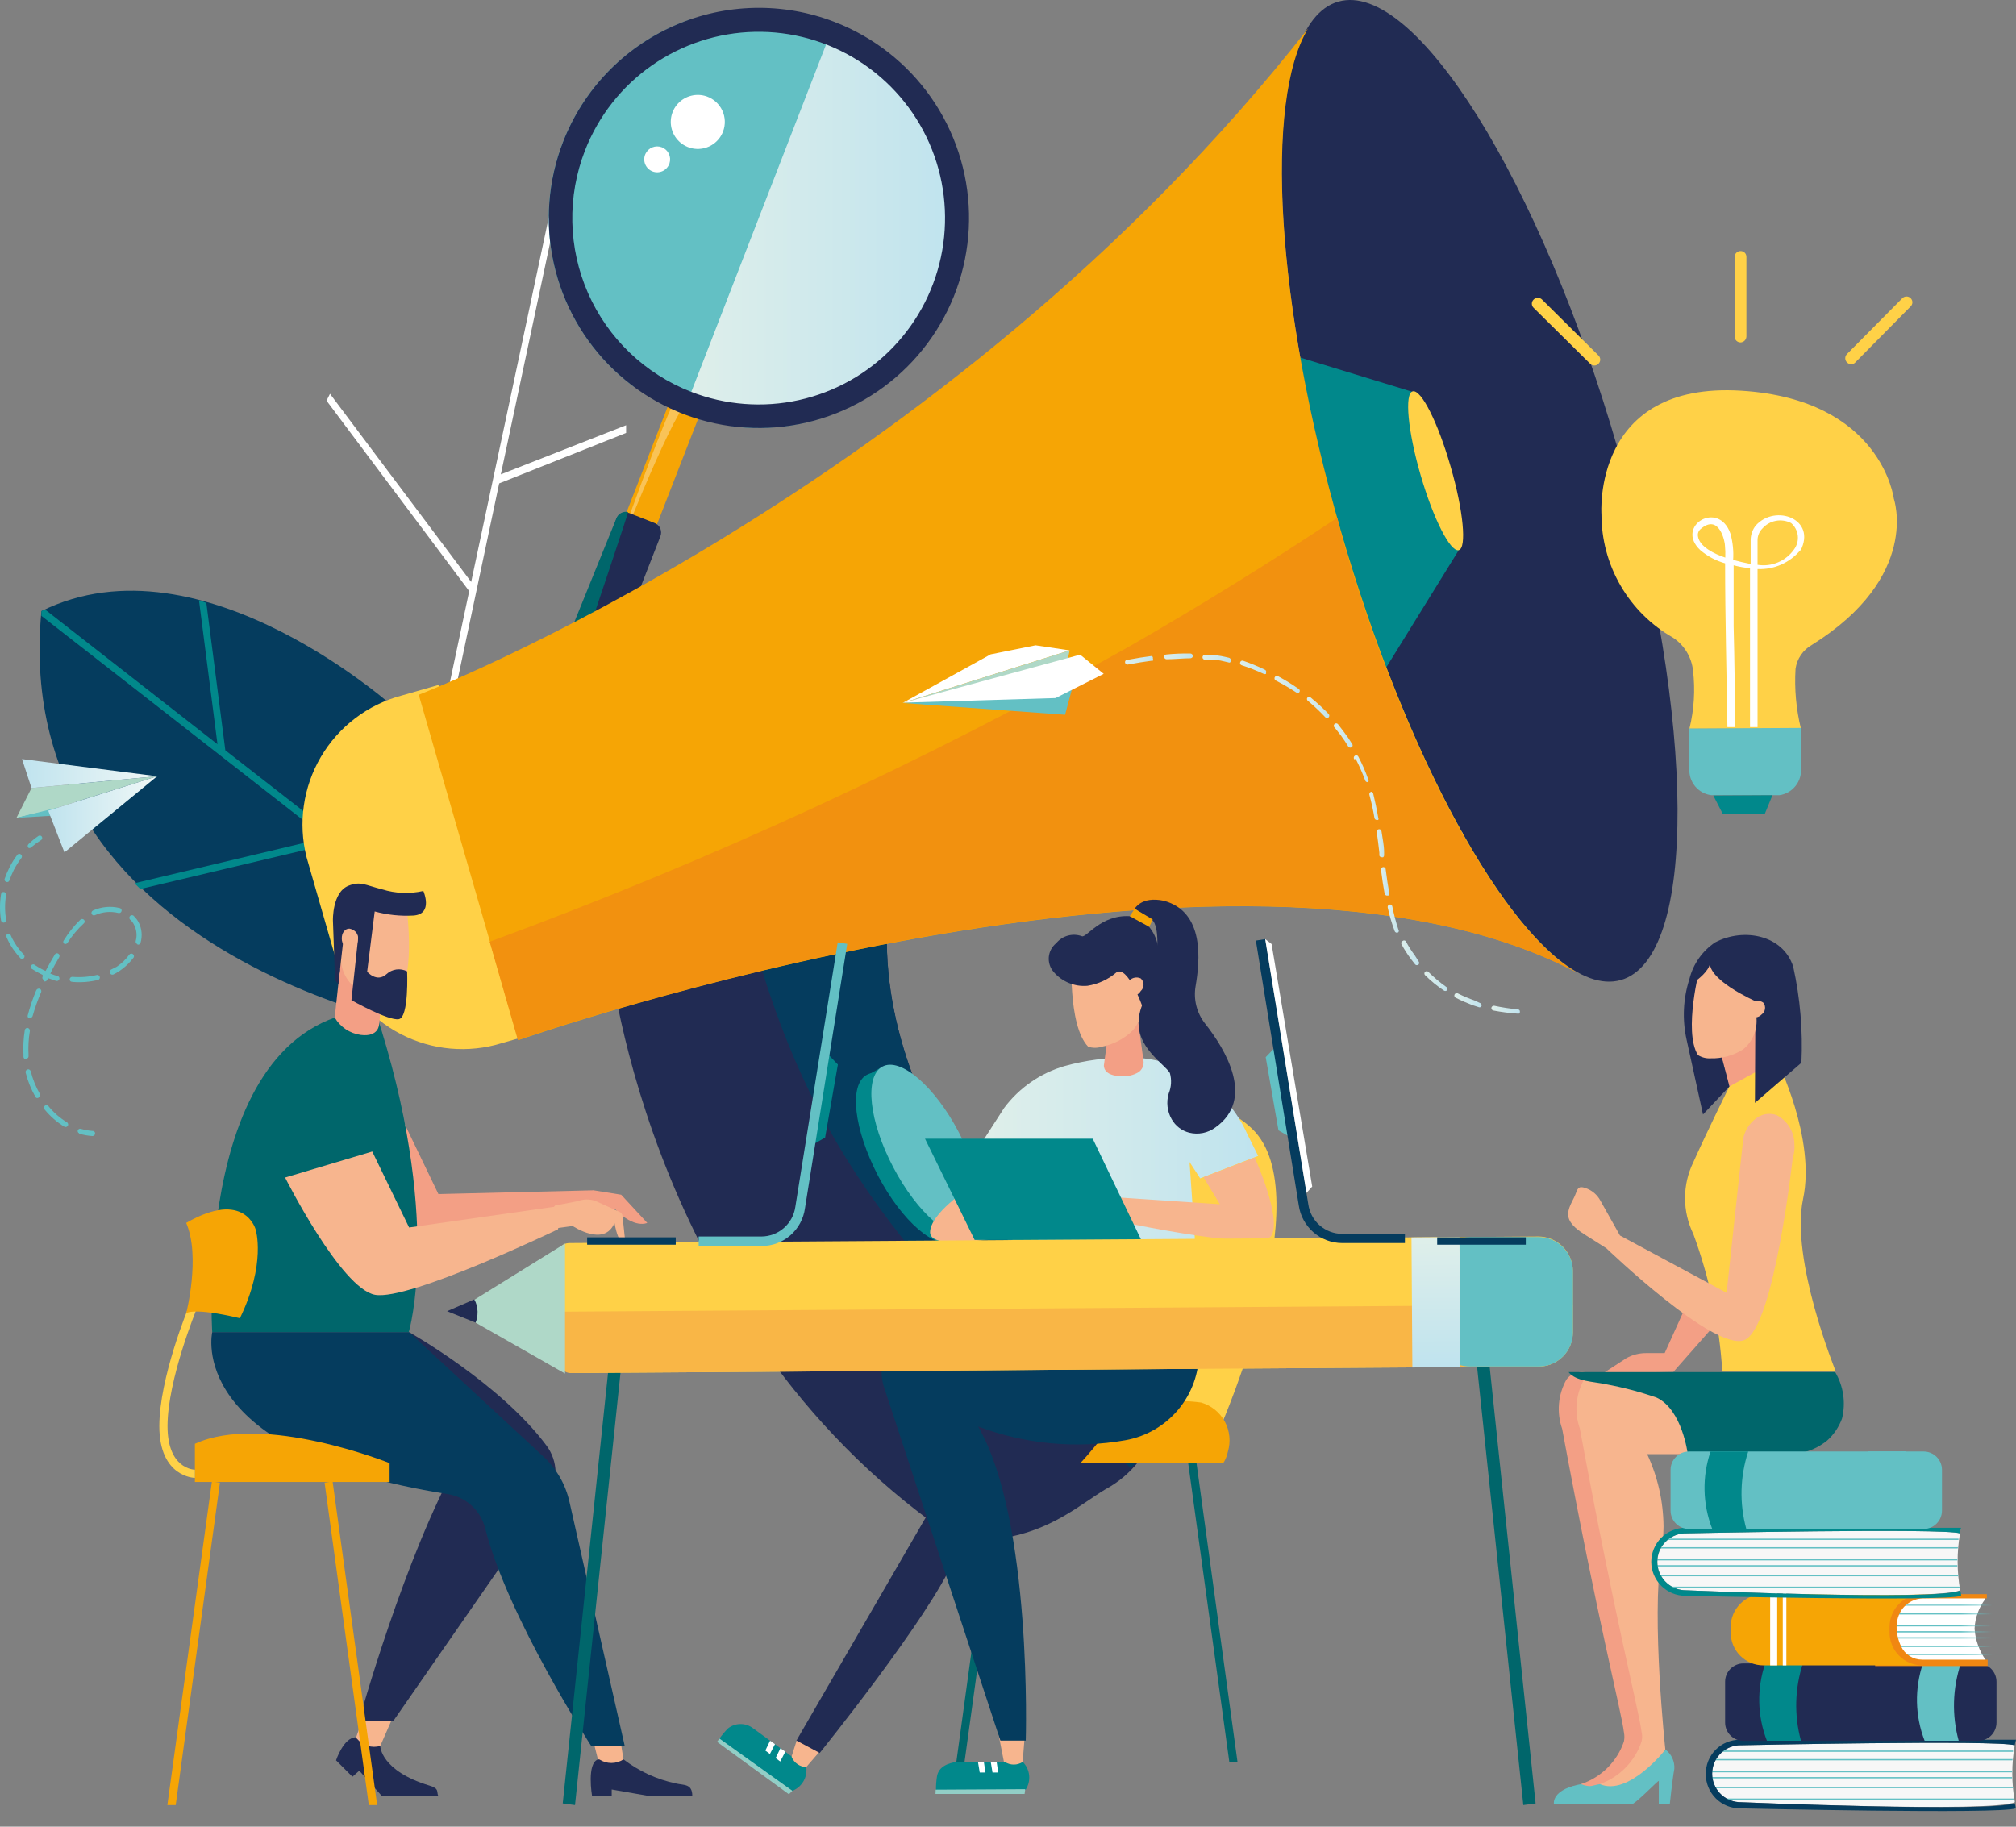 <svg width="128" height="116" viewBox="0 0 128 116" fill="none" xmlns="http://www.w3.org/2000/svg">
<rect x="0" y="0" width="128" height="116" fill="#808080" stroke="none"/>
<path d="M90.782 53.334C92.251 52.808 93.853 52.786 95.337 53.272H95.43V53.178H95.368C93.872 52.685 92.255 52.703 90.771 53.23C90.768 53.265 90.772 53.3 90.782 53.334Z" fill="white"/>
<path d="M35.157 13.412L34.907 13.506L29.916 36.956L20.952 25.007L20.733 25.444L29.791 37.538L28.356 44.308L28.834 44.214L31.694 30.695L39.753 27.492C39.753 27.326 39.753 27.17 39.753 27.004L31.798 30.123L35.323 13.547C35.261 13.485 35.209 13.412 35.147 13.339L35.157 13.412Z" fill="white"/>
<path d="M25.33 45.181C25.33 45.181 12.851 33.742 2.629 38.807C0.445 61.934 29.666 65.844 29.666 65.844L25.33 45.181Z" fill="#053C5E"/>
<path d="M2.629 38.838C2.629 38.931 2.629 39.015 2.629 39.108L20.681 53.199L8.535 56.09L8.91 56.454L21.139 53.553L28.231 59.064L28.086 58.388L14.307 47.646L13.101 38.287L12.633 38.11L13.808 47.261L2.857 38.703L2.629 38.807V38.838Z" fill="#01888B"/>
<path d="M42.69 25.061L38.527 35.749L40.465 36.504L44.628 25.816L42.69 25.061Z" fill="#F6A505"/>
<path opacity="0.33" d="M38.901 35.895H38.838C38.838 35.895 42.384 25.818 42.998 25.205C43.611 24.591 44.87 24.227 43.663 25.465C42.457 26.702 38.901 35.895 38.901 35.895Z" fill="white"/>
<path d="M43.736 1.266C46.189 1.196 48.644 1.273 51.088 1.495C51.473 1.547 53.168 1.599 52.035 1.588L52.867 1.869C53.761 2.535 54.52 3.315 55.477 3.949C56.342 4.477 57.277 4.883 58.253 5.155C60 7.194 61.091 9.711 61.384 12.38C61.677 15.048 61.158 17.742 59.896 20.111C58.633 22.48 56.686 24.413 54.307 25.657C51.929 26.902 49.231 27.4 46.565 27.087C46.124 26.788 45.649 26.544 45.151 26.359C44.982 26.272 44.809 26.195 44.63 26.13C43.959 25.741 43.265 25.394 42.551 25.09C41.811 24.791 41.028 24.608 40.232 24.549C38.288 23.109 36.772 21.166 35.848 18.93C34.924 16.693 34.627 14.247 34.987 11.855C35.347 9.462 36.351 7.212 37.893 5.347C39.434 3.481 41.454 2.071 43.736 1.266Z" fill="#63C0C4"/>
<path d="M48.385 26.806C47.53 26.312 46.572 26.024 45.587 25.964C44.937 25.945 44.287 25.89 43.643 25.797H43.539L53.002 1.401C55.667 2.65 57.844 4.745 59.194 7.361C60.543 9.977 60.989 12.966 60.462 15.861C59.935 18.757 58.464 21.397 56.279 23.369C54.095 25.341 51.319 26.535 48.385 26.765V26.806Z" fill="url(#paint0_linear_4_22613)"/>
<path d="M35.75 9.003C34.793 11.463 34.587 14.151 35.159 16.727C35.73 19.304 37.053 21.653 38.959 23.478C40.866 25.303 43.271 26.521 45.87 26.979C48.47 27.437 51.146 27.113 53.562 26.05C55.977 24.986 58.023 23.23 59.44 21.003C60.857 18.777 61.582 16.18 61.523 13.542C61.464 10.903 60.624 8.341 59.109 6.18C57.594 4.019 55.473 2.356 53.012 1.401C49.715 0.121 46.044 0.203 42.807 1.629C39.57 3.054 37.032 5.706 35.75 9.003ZM37.143 9.554C37.993 7.374 39.47 5.494 41.388 4.153C43.306 2.813 45.578 2.07 47.918 2.021C50.257 1.971 52.559 2.616 54.532 3.874C56.505 5.132 58.061 6.947 59.003 9.089C59.945 11.232 60.23 13.605 59.823 15.909C59.416 18.214 58.336 20.346 56.717 22.036C55.099 23.727 53.016 24.899 50.731 25.406C48.447 25.912 46.063 25.73 43.882 24.882C42.432 24.319 41.108 23.475 39.985 22.4C38.862 21.325 37.962 20.038 37.336 18.615C36.71 17.191 36.371 15.658 36.338 14.104C36.305 12.549 36.578 11.003 37.143 9.554Z" fill="#212B53"/>
<path d="M38.443 42.998L41.927 34.065C41.992 33.907 41.993 33.73 41.929 33.573C41.865 33.415 41.74 33.289 41.584 33.222L39.951 32.578C39.79 32.521 39.612 32.531 39.458 32.605C39.304 32.679 39.186 32.812 39.129 32.973L36.01 42.425C36.79 42.592 37.59 42.779 38.443 42.998Z" fill="#212B53"/>
<path d="M36.55 42.53C38.162 37.725 39.847 32.713 39.878 32.515C39.724 32.481 39.563 32.504 39.425 32.581C39.287 32.658 39.182 32.782 39.13 32.931L35.334 42.29L36.55 42.53Z" fill="#00666B"/>
<path d="M45.91 8.348C45.791 8.664 45.581 8.937 45.307 9.135C45.033 9.332 44.707 9.444 44.37 9.457C44.032 9.47 43.699 9.383 43.411 9.207C43.123 9.031 42.893 8.775 42.75 8.469C42.607 8.163 42.557 7.822 42.607 7.488C42.657 7.154 42.805 6.842 43.031 6.592C43.257 6.341 43.553 6.163 43.88 6.08C44.207 5.996 44.551 6.011 44.87 6.122C45.086 6.198 45.285 6.316 45.455 6.469C45.624 6.623 45.762 6.809 45.859 7.016C45.956 7.223 46.01 7.448 46.019 7.677C46.028 7.905 45.99 8.134 45.91 8.348Z" fill="white"/>
<path d="M42.509 10.365C42.475 10.472 42.42 10.572 42.346 10.656C42.273 10.742 42.183 10.81 42.081 10.859C41.98 10.908 41.87 10.935 41.758 10.94C41.645 10.944 41.533 10.925 41.428 10.885C41.324 10.844 41.228 10.782 41.148 10.703C41.068 10.624 41.005 10.53 40.963 10.426C40.921 10.321 40.901 10.21 40.904 10.097C40.907 9.985 40.933 9.874 40.98 9.772C41.068 9.583 41.225 9.435 41.419 9.357C41.612 9.279 41.828 9.277 42.023 9.353C42.217 9.428 42.376 9.575 42.466 9.763C42.556 9.951 42.572 10.166 42.509 10.365Z" fill="white"/>
<path d="M38.63 60.198C38.63 60.198 40.71 83.076 59.158 96.657C60.429 97.554 61.997 97.927 63.536 97.697C66.76 97.218 68.632 95.502 70.181 94.577C71 94.136 71.719 93.532 72.295 92.802C72.871 92.073 73.291 91.233 73.53 90.334C73.621 89.801 73.563 89.254 73.361 88.752C73.159 88.251 72.821 87.816 72.386 87.495C68.465 84.157 56.059 72.656 56.309 59.241C47.511 55.528 38.63 60.198 38.63 60.198Z" fill="#212B53"/>
<path d="M71.782 93.204C72.72 92.488 73.337 91.43 73.498 90.261C73.59 89.729 73.532 89.181 73.329 88.679C73.127 88.178 72.79 87.743 72.355 87.422C68.465 84.157 56.059 72.656 56.309 59.241C53.469 58.078 50.392 57.611 47.334 57.879C50.828 71.533 56.309 79.737 71.782 93.204Z" fill="#053C5E"/>
<path d="M55.737 74.642C57.266 77.564 59.439 79.446 60.593 78.802C61.748 78.157 61.425 75.339 59.896 72.416C58.368 69.494 56.184 67.612 55.03 68.257C53.875 68.902 54.229 71.72 55.737 74.642Z" fill="#01888B"/>
<path d="M54.822 68.424L56.018 67.747L56.102 68.413L55.352 68.996L54.822 68.424Z" fill="#01888B"/>
<path d="M60.302 78.937L61.768 78.178L59.928 78.438L60.302 78.937Z" fill="#F49B42"/>
<path d="M56.714 74.122C58.243 77.044 60.416 78.926 61.571 78.282C62.725 77.637 62.403 74.819 60.874 71.897C59.345 68.974 57.161 67.103 56.018 67.737C54.874 68.371 55.175 71.2 56.714 74.122Z" fill="#63C0C4"/>
<path d="M27.878 43.486L25.486 44.173C23.335 44.749 21.498 46.15 20.371 48.07C19.244 49.991 18.919 52.278 19.465 54.437L21.274 60.728C21.957 62.858 23.454 64.632 25.439 65.664C27.423 66.696 29.735 66.903 31.871 66.239L34.263 65.553L27.878 43.486Z" fill="#FFD147"/>
<path d="M102.751 28.626C107.701 45.784 107.774 60.863 102.907 62.236C98.04 63.608 90.085 50.859 85.135 33.711C80.185 16.563 80.112 1.474 84.979 0.101C89.846 -1.271 97.801 11.467 102.751 28.626Z" fill="#212B53"/>
<path d="M81.443 22.366L89.711 24.893L92.612 34.949L87.308 43.528L81.059 31.174L81.443 22.366Z" fill="#01888B"/>
<path d="M85.135 33.711C80.975 19.288 80.279 6.393 83.055 1.807C59.948 31.288 26.588 44.121 26.588 44.121L32.911 66.052C32.911 66.052 78.427 50.1 100.38 61.893C95.576 59.428 89.295 48.135 85.135 33.711Z" fill="#F6A505"/>
<path d="M84.906 32.879C80.58 35.756 76.161 38.491 71.647 41.084C58.65 48.396 45.088 54.656 31.091 59.802L32.88 66.042C32.88 66.042 78.396 50.09 100.349 61.882C95.555 59.48 89.274 48.187 85.114 33.805C85.052 33.43 84.979 33.16 84.906 32.879Z" fill="#F2910F"/>
<path d="M92.102 29.624C92.913 32.411 93.142 34.824 92.612 34.938C92.082 35.053 91.01 32.962 90.199 30.175C89.388 27.389 89.159 24.976 89.7 24.851C90.241 24.726 91.302 26.837 92.102 29.624Z" fill="#FFD147"/>
<path d="M2.001 50.043L1.044 51.935L3.061 51.478L9.977 49.294L2.001 50.043Z" fill="#AFD8C7"/>
<path d="M1.044 51.935L4.476 51.727L3.633 51.291L1.044 51.935Z" fill="#63C0C4"/>
<path d="M2.001 50.043L1.397 48.202L9.977 49.294L2.001 50.043Z" fill="url(#paint1_linear_4_22613)"/>
<path d="M9.977 49.294L3.061 51.478L4.091 54.13L9.977 49.294Z" fill="url(#paint2_linear_4_22613)"/>
<path d="M1.803 53.839C1.774 53.808 1.757 53.767 1.757 53.724C1.757 53.682 1.774 53.641 1.803 53.61C2.001 53.413 2.217 53.235 2.448 53.079C2.466 53.069 2.486 53.062 2.506 53.06C2.526 53.057 2.547 53.058 2.567 53.064C2.587 53.069 2.605 53.078 2.621 53.091C2.638 53.103 2.651 53.119 2.662 53.136C2.672 53.154 2.678 53.174 2.681 53.194C2.684 53.215 2.682 53.235 2.677 53.255C2.672 53.275 2.663 53.293 2.65 53.31C2.638 53.326 2.622 53.34 2.604 53.35C2.385 53.487 2.177 53.64 1.98 53.808C1.957 53.831 1.928 53.846 1.896 53.851C1.865 53.857 1.832 53.853 1.803 53.839Z" fill="#63C0C4"/>
<path d="M4.101 71.558C3.618 71.267 3.188 70.894 2.833 70.456C2.817 70.442 2.804 70.424 2.796 70.404C2.787 70.384 2.783 70.363 2.783 70.342C2.783 70.32 2.787 70.299 2.796 70.279C2.804 70.26 2.817 70.242 2.833 70.227C2.864 70.2 2.905 70.185 2.947 70.185C2.989 70.185 3.029 70.2 3.061 70.227C3.394 70.64 3.795 70.992 4.247 71.267C4.284 71.288 4.312 71.323 4.323 71.364C4.335 71.404 4.33 71.448 4.309 71.486C4.288 71.523 4.254 71.55 4.213 71.562C4.172 71.574 4.128 71.569 4.091 71.548L4.101 71.558ZM2.313 69.718C2.287 69.703 2.265 69.681 2.25 69.655C1.972 69.17 1.762 68.649 1.626 68.106C1.619 68.063 1.628 68.02 1.651 67.984C1.674 67.947 1.71 67.92 1.751 67.908C1.792 67.899 1.836 67.905 1.873 67.926C1.909 67.948 1.936 67.982 1.949 68.023C2.077 68.528 2.273 69.015 2.531 69.468C2.542 69.487 2.549 69.507 2.552 69.528C2.554 69.549 2.553 69.57 2.547 69.591C2.541 69.611 2.531 69.63 2.518 69.647C2.504 69.663 2.487 69.677 2.469 69.687C2.448 69.706 2.423 69.72 2.395 69.725C2.367 69.731 2.339 69.728 2.313 69.718ZM1.564 67.243C1.537 67.225 1.516 67.2 1.503 67.17C1.49 67.141 1.486 67.108 1.491 67.076V67.004C1.462 66.472 1.49 65.938 1.574 65.412C1.582 65.37 1.606 65.332 1.641 65.307C1.675 65.282 1.719 65.271 1.761 65.277C1.803 65.287 1.839 65.311 1.864 65.346C1.889 65.38 1.9 65.422 1.897 65.465C1.813 65.966 1.785 66.475 1.813 66.983V67.056C1.816 67.077 1.815 67.099 1.809 67.119C1.803 67.14 1.793 67.159 1.779 67.176C1.766 67.192 1.749 67.206 1.729 67.216C1.71 67.225 1.689 67.231 1.668 67.232L1.564 67.243ZM1.845 64.664C1.81 64.648 1.783 64.62 1.768 64.586C1.753 64.551 1.75 64.513 1.761 64.477C1.902 63.942 2.079 63.417 2.292 62.906C2.3 62.883 2.313 62.862 2.329 62.843C2.345 62.825 2.365 62.81 2.388 62.8C2.41 62.789 2.434 62.783 2.459 62.782C2.483 62.78 2.508 62.784 2.531 62.792C2.568 62.81 2.597 62.841 2.613 62.88C2.628 62.918 2.629 62.961 2.614 63C2.399 63.493 2.218 64 2.073 64.518C2.061 64.559 2.034 64.593 1.997 64.615C1.961 64.636 1.917 64.642 1.876 64.633L1.845 64.664ZM2.781 62.23C2.761 62.222 2.743 62.209 2.728 62.193C2.714 62.177 2.703 62.158 2.696 62.137C2.689 62.117 2.687 62.095 2.689 62.073C2.691 62.052 2.697 62.031 2.708 62.012C2.708 62.012 2.708 61.939 2.708 61.908C2.463 61.793 2.227 61.661 2.001 61.513C1.971 61.482 1.955 61.441 1.955 61.398C1.955 61.356 1.971 61.315 2.001 61.284C2.03 61.255 2.069 61.239 2.11 61.239C2.151 61.239 2.19 61.255 2.219 61.284C2.433 61.429 2.659 61.554 2.895 61.658C3.072 61.326 3.259 60.983 3.477 60.619C3.487 60.6 3.501 60.583 3.517 60.569C3.533 60.556 3.553 60.546 3.573 60.54C3.593 60.534 3.615 60.533 3.636 60.535C3.657 60.538 3.677 60.545 3.696 60.556C3.715 60.567 3.732 60.581 3.745 60.599C3.759 60.616 3.769 60.636 3.775 60.657C3.781 60.679 3.782 60.701 3.779 60.723C3.776 60.745 3.769 60.766 3.758 60.785C3.55 61.139 3.363 61.471 3.196 61.825C3.345 61.888 3.498 61.94 3.654 61.981C3.675 61.986 3.695 61.995 3.712 62.007C3.729 62.02 3.743 62.036 3.754 62.055C3.765 62.073 3.772 62.094 3.774 62.115C3.777 62.136 3.775 62.158 3.768 62.178C3.756 62.219 3.729 62.254 3.692 62.275C3.656 62.296 3.612 62.303 3.571 62.293L3.051 62.116L2.988 62.241C2.967 62.277 2.933 62.304 2.893 62.318C2.853 62.331 2.809 62.33 2.77 62.314L2.781 62.23ZM1.314 60.868C1.074 60.614 0.861 60.335 0.68 60.036C0.57 59.849 0.473 59.654 0.389 59.454C0.389 59.424 0.398 59.394 0.413 59.369C0.429 59.343 0.452 59.322 0.478 59.309C0.505 59.295 0.535 59.288 0.565 59.29C0.595 59.292 0.624 59.302 0.649 59.319C0.722 59.504 0.813 59.681 0.919 59.849C1.086 60.127 1.285 60.386 1.512 60.619C1.541 60.65 1.557 60.69 1.557 60.733C1.557 60.776 1.541 60.816 1.512 60.847C1.486 60.873 1.453 60.889 1.417 60.893C1.381 60.897 1.344 60.888 1.314 60.868ZM4.507 62.334C4.479 62.32 4.456 62.297 4.441 62.269C4.426 62.242 4.42 62.21 4.424 62.178C4.426 62.157 4.433 62.135 4.444 62.116C4.455 62.097 4.469 62.08 4.487 62.066C4.504 62.053 4.524 62.043 4.545 62.037C4.567 62.031 4.589 62.03 4.611 62.033C5.134 62.076 5.661 62.034 6.171 61.908C6.208 61.907 6.244 61.919 6.274 61.942C6.303 61.964 6.324 61.996 6.334 62.032C6.344 62.067 6.341 62.105 6.326 62.14C6.312 62.174 6.286 62.202 6.254 62.22C5.717 62.356 5.162 62.401 4.611 62.355L4.507 62.334ZM0.16 58.57C0.137 58.559 0.117 58.543 0.101 58.523C0.084 58.503 0.073 58.48 0.066 58.456C-0.022 57.901 -0.022 57.336 0.066 56.781C0.069 56.76 0.076 56.739 0.087 56.72C0.098 56.701 0.112 56.685 0.13 56.672C0.148 56.66 0.168 56.651 0.189 56.646C0.21 56.642 0.232 56.642 0.254 56.646C0.294 56.654 0.33 56.676 0.355 56.709C0.38 56.741 0.392 56.782 0.389 56.823C0.3 57.346 0.3 57.88 0.389 58.404C0.395 58.446 0.384 58.489 0.359 58.524C0.334 58.559 0.296 58.583 0.254 58.591C0.221 58.594 0.188 58.587 0.16 58.57ZM7.044 61.866C7.013 61.85 6.987 61.825 6.971 61.794C6.953 61.755 6.95 61.711 6.964 61.67C6.977 61.629 7.006 61.595 7.044 61.575L7.398 61.398C7.718 61.188 7.996 60.92 8.219 60.608C8.247 60.579 8.283 60.561 8.323 60.557C8.362 60.553 8.402 60.563 8.435 60.586C8.467 60.608 8.491 60.642 8.501 60.68C8.511 60.719 8.507 60.76 8.49 60.795C8.238 61.138 7.928 61.433 7.574 61.669C7.45 61.742 7.325 61.825 7.19 61.887C7.165 61.894 7.14 61.896 7.115 61.893C7.09 61.889 7.065 61.88 7.044 61.866ZM4.06 59.922C4.031 59.893 4.015 59.853 4.015 59.813C4.015 59.772 4.031 59.733 4.06 59.703C4.349 59.227 4.699 58.791 5.1 58.404C5.13 58.374 5.171 58.358 5.214 58.358C5.256 58.358 5.297 58.374 5.328 58.404C5.344 58.418 5.357 58.436 5.365 58.456C5.374 58.475 5.378 58.496 5.378 58.518C5.378 58.539 5.374 58.561 5.365 58.58C5.357 58.6 5.344 58.618 5.328 58.632C4.929 58.998 4.58 59.414 4.288 59.87C4.265 59.907 4.228 59.933 4.185 59.943C4.142 59.953 4.097 59.945 4.06 59.922ZM0.378 55.991C0.343 55.977 0.314 55.95 0.298 55.914C0.283 55.879 0.282 55.84 0.295 55.804C0.379 55.561 0.479 55.325 0.597 55.097C0.731 54.822 0.892 54.561 1.075 54.317C1.086 54.295 1.101 54.275 1.121 54.26C1.14 54.245 1.162 54.234 1.186 54.228C1.21 54.222 1.235 54.222 1.259 54.227C1.283 54.232 1.306 54.243 1.325 54.258C1.345 54.272 1.361 54.291 1.372 54.313C1.383 54.335 1.39 54.359 1.391 54.384C1.392 54.408 1.387 54.433 1.378 54.455C1.368 54.478 1.353 54.498 1.335 54.514C1.165 54.745 1.012 54.989 0.877 55.242C0.771 55.459 0.678 55.681 0.597 55.908C0.591 55.928 0.581 55.946 0.568 55.962C0.554 55.978 0.538 55.99 0.519 55.999C0.5 56.008 0.48 56.013 0.459 56.013C0.439 56.014 0.418 56.01 0.399 56.001L0.378 55.991ZM8.698 59.943C8.667 59.926 8.642 59.9 8.627 59.868C8.612 59.836 8.608 59.8 8.614 59.766C8.713 59.419 8.676 59.047 8.51 58.726C8.456 58.613 8.382 58.511 8.292 58.424C8.271 58.411 8.252 58.393 8.239 58.372C8.225 58.351 8.217 58.327 8.214 58.302C8.211 58.277 8.213 58.252 8.222 58.228C8.23 58.204 8.243 58.183 8.261 58.165C8.279 58.147 8.301 58.133 8.324 58.125C8.348 58.117 8.374 58.114 8.398 58.117C8.423 58.12 8.447 58.129 8.469 58.142C8.49 58.156 8.508 58.174 8.521 58.196C8.632 58.306 8.727 58.432 8.802 58.57C9.005 58.968 9.049 59.429 8.926 59.859C8.923 59.88 8.915 59.9 8.903 59.917C8.892 59.935 8.877 59.95 8.859 59.962C8.842 59.973 8.822 59.981 8.802 59.985C8.781 59.989 8.76 59.989 8.739 59.984L8.698 59.943ZM5.89 58.112C5.861 58.094 5.836 58.069 5.817 58.04C5.802 57.999 5.802 57.955 5.817 57.915C5.833 57.874 5.862 57.841 5.9 57.821C6.435 57.578 7.036 57.523 7.606 57.665C7.646 57.675 7.68 57.7 7.701 57.735C7.723 57.77 7.729 57.812 7.72 57.852C7.71 57.895 7.684 57.932 7.647 57.955C7.61 57.979 7.565 57.986 7.522 57.977C7.026 57.855 6.502 57.902 6.035 58.112C6.013 58.123 5.988 58.128 5.963 58.128C5.938 58.128 5.913 58.123 5.89 58.112Z" fill="#63C0C4"/>
<path d="M5.006 71.954C4.979 71.939 4.957 71.916 4.944 71.888C4.931 71.86 4.927 71.828 4.933 71.798C4.938 71.777 4.947 71.757 4.96 71.74C4.972 71.723 4.988 71.708 5.007 71.697C5.026 71.687 5.046 71.68 5.067 71.677C5.089 71.675 5.11 71.677 5.131 71.683C5.379 71.754 5.633 71.8 5.89 71.819C5.912 71.818 5.932 71.823 5.952 71.831C5.971 71.84 5.988 71.852 6.002 71.868C6.015 71.884 6.026 71.903 6.032 71.923C6.038 71.943 6.039 71.964 6.036 71.985C6.034 72.027 6.015 72.067 5.984 72.096C5.953 72.125 5.912 72.141 5.87 72.141C5.588 72.124 5.308 72.075 5.037 71.995L5.006 71.954Z" fill="#63C0C4"/>
<path d="M107.264 46.276H114.346C114.041 45.032 113.925 43.749 114.003 42.47C114.048 42.154 114.165 41.853 114.346 41.59C114.526 41.326 114.765 41.108 115.043 40.952C121.979 36.615 120.242 31.666 120.242 31.666C120.242 31.666 119.483 25.374 110.571 24.812C101.056 24.209 101.68 32.653 101.68 32.653C101.676 34.246 102.094 35.81 102.893 37.188C103.691 38.566 104.841 39.706 106.224 40.494C106.575 40.727 106.871 41.033 107.09 41.393C107.31 41.752 107.447 42.156 107.493 42.574C107.639 43.812 107.562 45.066 107.264 46.276Z" fill="#FFD147"/>
<path d="M114.346 46.224V48.761C114.385 49.172 114.264 49.582 114.008 49.905C113.752 50.229 113.382 50.441 112.973 50.498H108.668C108.261 50.451 107.887 50.248 107.626 49.932C107.364 49.617 107.235 49.212 107.264 48.803V46.266L114.346 46.224Z" fill="#63C0C4"/>
<path d="M112.537 50.498L112.058 51.663L109.375 51.673L108.782 50.519L112.537 50.498Z" fill="#01888B"/>
<path d="M114.315 34.972C115.355 32.965 112.734 31.988 111.486 33.361C111.274 33.622 111.156 33.949 111.153 34.286C111.153 34.879 111.153 35.815 111.153 35.815C110.779 35.742 110.363 35.648 110.041 35.555C110.078 34.998 110.021 34.439 109.874 33.901C109.126 31.707 106.318 33.413 107.961 34.941C108.418 35.328 108.954 35.612 109.531 35.773C109.531 39.246 109.625 42.72 109.677 46.172H110.155C110.155 44.037 110.127 41.902 110.072 39.766C110.072 38.664 110.072 37.551 110.072 36.449C110.072 36.272 110.072 36.085 110.072 35.898C110.413 35.987 110.761 36.05 111.112 36.085V46.172H111.59V36.137C112.107 36.159 112.621 36.062 113.094 35.853C113.566 35.643 113.984 35.328 114.315 34.931V34.972ZM109.542 35.409C108.855 35.18 107.899 34.723 107.805 34.047C107.792 33.964 107.801 33.88 107.83 33.802C107.859 33.723 107.908 33.654 107.971 33.6C109.167 32.56 109.531 34.452 109.521 34.64C109.546 34.895 109.553 35.152 109.542 35.409ZM113.909 34.889C113.653 35.253 113.3 35.538 112.89 35.711C112.48 35.884 112.03 35.938 111.59 35.867V34.317C111.588 34.176 111.615 34.036 111.668 33.906C111.722 33.775 111.801 33.657 111.902 33.558C112.124 33.307 112.424 33.136 112.753 33.074C113.083 33.012 113.424 33.062 113.722 33.215C113.959 33.419 114.11 33.705 114.145 34.015C114.179 34.326 114.095 34.638 113.909 34.889Z" fill="white"/>
<path d="M101.493 23.097C101.527 23.063 101.555 23.022 101.574 22.978C101.592 22.933 101.602 22.885 101.602 22.837C101.602 22.788 101.592 22.74 101.574 22.696C101.555 22.651 101.527 22.61 101.493 22.577L97.905 19.02C97.87 18.985 97.829 18.958 97.783 18.939C97.738 18.92 97.689 18.91 97.64 18.91C97.591 18.91 97.542 18.92 97.496 18.939C97.451 18.958 97.409 18.985 97.375 19.02C97.338 19.054 97.31 19.095 97.29 19.141C97.27 19.186 97.26 19.236 97.26 19.285C97.26 19.335 97.27 19.384 97.29 19.43C97.31 19.475 97.338 19.517 97.375 19.55L100.962 23.097C100.996 23.133 101.038 23.162 101.083 23.181C101.129 23.201 101.178 23.211 101.228 23.211C101.277 23.211 101.326 23.201 101.372 23.181C101.418 23.162 101.459 23.133 101.493 23.097Z" fill="#FFD147"/>
<path d="M117.268 23.013C117.233 22.979 117.206 22.937 117.187 22.892C117.168 22.846 117.158 22.797 117.158 22.748C117.158 22.699 117.168 22.65 117.187 22.605C117.206 22.559 117.233 22.518 117.268 22.483L120.783 18.937C120.818 18.902 120.859 18.874 120.905 18.855C120.95 18.837 120.999 18.827 121.048 18.827C121.097 18.827 121.146 18.837 121.192 18.855C121.237 18.874 121.279 18.902 121.313 18.937C121.348 18.971 121.375 19.011 121.394 19.056C121.413 19.101 121.423 19.148 121.423 19.197C121.423 19.245 121.413 19.293 121.394 19.338C121.375 19.383 121.348 19.423 121.313 19.457L117.757 23.055C117.684 23.108 117.595 23.133 117.505 23.125C117.415 23.118 117.331 23.078 117.268 23.013Z" fill="#FFD147"/>
<path d="M110.509 21.745C110.609 21.742 110.704 21.7 110.774 21.628C110.844 21.556 110.883 21.46 110.883 21.36V16.306C110.883 16.257 110.873 16.209 110.854 16.164C110.836 16.119 110.808 16.079 110.773 16.045C110.738 16.011 110.697 15.984 110.651 15.967C110.606 15.949 110.557 15.941 110.509 15.942C110.409 15.942 110.314 15.982 110.244 16.052C110.174 16.122 110.134 16.217 110.134 16.316V21.37C110.134 21.47 110.174 21.565 110.244 21.635C110.314 21.705 110.409 21.745 110.509 21.745Z" fill="#FFD147"/>
<path d="M57.307 44.641L62.902 41.552L65.751 40.98L67.914 41.302L57.307 44.641Z" fill="white"/>
<path d="M57.307 44.641L67.779 41.947L67.914 41.302" fill="#AFD8C7"/>
<path d="M68.07 43.746L68.06 43.767L67.623 45.389L57.328 44.641L68.07 43.746Z" fill="#63C0C4"/>
<path d="M70.077 42.789L68.58 41.573L57.369 44.62L67.02 44.329L70.077 42.789Z" fill="white"/>
<path d="M93.631 63.536C93.275 63.413 92.928 63.267 92.591 63.099C92.573 63.085 92.552 63.075 92.53 63.069C92.508 63.064 92.485 63.064 92.463 63.068C92.44 63.073 92.419 63.082 92.401 63.096C92.383 63.11 92.368 63.127 92.357 63.147C92.346 63.167 92.34 63.189 92.338 63.212C92.337 63.235 92.341 63.258 92.349 63.279C92.358 63.3 92.371 63.319 92.387 63.335C92.404 63.35 92.424 63.362 92.446 63.369C92.784 63.541 93.131 63.693 93.486 63.827L93.87 63.952C93.891 63.963 93.914 63.968 93.938 63.968C93.961 63.968 93.985 63.963 94.005 63.952C94.02 63.945 94.034 63.935 94.045 63.922C94.055 63.91 94.063 63.895 94.068 63.879C94.078 63.84 94.072 63.799 94.053 63.765C94.034 63.73 94.002 63.704 93.964 63.692L93.631 63.536Z" fill="url(#paint3_linear_4_22613)"/>
<path d="M73.135 41.656C72.656 41.718 72.167 41.791 71.627 41.895C71.603 41.889 71.579 41.888 71.556 41.893C71.532 41.898 71.51 41.908 71.492 41.922C71.473 41.937 71.457 41.956 71.447 41.977C71.436 41.998 71.431 42.022 71.431 42.046C71.431 42.07 71.436 42.093 71.447 42.115C71.457 42.136 71.473 42.155 71.492 42.17C71.51 42.184 71.532 42.194 71.556 42.199C71.579 42.204 71.603 42.203 71.627 42.197C72.167 42.093 72.666 42.02 73.124 41.958C73.148 41.965 73.173 41.965 73.197 41.958C73.209 41.937 73.215 41.914 73.215 41.89C73.215 41.866 73.209 41.843 73.197 41.822C73.205 41.792 73.203 41.759 73.192 41.729C73.18 41.7 73.161 41.674 73.135 41.656Z" fill="url(#paint4_linear_4_22613)"/>
<path d="M75.672 41.77C75.691 41.758 75.707 41.741 75.718 41.721C75.729 41.701 75.734 41.679 75.734 41.656C75.734 41.636 75.73 41.615 75.722 41.596C75.715 41.577 75.703 41.56 75.689 41.546C75.674 41.531 75.657 41.52 75.638 41.512C75.619 41.504 75.599 41.5 75.578 41.5C75.068 41.49 74.557 41.511 74.05 41.562C74.03 41.562 74.01 41.566 73.993 41.574C73.975 41.582 73.959 41.594 73.946 41.609C73.933 41.624 73.924 41.641 73.918 41.66C73.913 41.679 73.911 41.699 73.914 41.718C73.917 41.758 73.935 41.795 73.964 41.822C73.993 41.849 74.031 41.864 74.07 41.864C74.59 41.864 75.11 41.802 75.578 41.802C75.612 41.802 75.645 41.791 75.672 41.77Z" fill="url(#paint5_linear_4_22613)"/>
<path d="M90.688 61.716C90.661 61.688 90.623 61.673 90.584 61.673C90.545 61.673 90.508 61.688 90.48 61.716C90.453 61.743 90.437 61.781 90.437 61.82C90.437 61.859 90.453 61.896 90.48 61.924C90.845 62.289 91.246 62.617 91.677 62.902C91.703 62.92 91.734 62.93 91.765 62.93C91.797 62.93 91.828 62.92 91.854 62.902C91.877 62.873 91.89 62.836 91.89 62.798C91.89 62.76 91.877 62.724 91.854 62.694C91.439 62.401 91.049 62.074 90.688 61.716Z" fill="url(#paint6_linear_4_22613)"/>
<path d="M90.064 61.258C90.091 61.228 90.105 61.189 90.105 61.149C90.105 61.109 90.091 61.07 90.064 61.04L89.835 60.676C89.616 60.388 89.421 60.082 89.253 59.761C89.224 59.735 89.187 59.721 89.149 59.721C89.111 59.721 89.074 59.735 89.045 59.761C89.028 59.77 89.013 59.782 89 59.796C88.988 59.811 88.978 59.828 88.973 59.846C88.967 59.865 88.965 59.884 88.966 59.904C88.968 59.923 88.974 59.941 88.983 59.958C89.161 60.293 89.367 60.613 89.596 60.915L89.856 61.248C89.87 61.262 89.886 61.273 89.904 61.28C89.922 61.288 89.941 61.292 89.96 61.292C89.98 61.292 89.999 61.288 90.017 61.28C90.034 61.273 90.051 61.262 90.064 61.248V61.258Z" fill="url(#paint7_linear_4_22613)"/>
<path d="M88.785 59.199C88.805 59.174 88.815 59.143 88.815 59.111C88.815 59.079 88.805 59.048 88.785 59.023C88.626 58.542 88.498 58.053 88.4 57.556C88.397 57.537 88.389 57.519 88.378 57.502C88.367 57.486 88.353 57.472 88.336 57.461C88.32 57.45 88.301 57.443 88.282 57.44C88.263 57.437 88.243 57.437 88.224 57.442C88.184 57.452 88.149 57.477 88.128 57.512C88.106 57.547 88.1 57.589 88.109 57.629C88.22 58.134 88.366 58.631 88.546 59.116C88.553 59.14 88.566 59.161 88.583 59.179C88.6 59.197 88.621 59.211 88.644 59.219C88.668 59.227 88.692 59.23 88.717 59.226C88.742 59.223 88.765 59.214 88.785 59.199Z" fill="url(#paint8_linear_4_22613)"/>
<path d="M84.75 46.211L85.125 46.689C85.305 46.932 85.471 47.181 85.624 47.438C85.655 47.462 85.693 47.476 85.733 47.476C85.773 47.476 85.811 47.462 85.842 47.438C85.868 47.409 85.882 47.372 85.882 47.334C85.882 47.295 85.868 47.258 85.842 47.23C85.684 46.967 85.511 46.713 85.322 46.471L84.948 45.982C84.934 45.967 84.917 45.954 84.898 45.946C84.88 45.937 84.859 45.933 84.839 45.933C84.818 45.933 84.798 45.937 84.779 45.946C84.76 45.954 84.743 45.967 84.729 45.982C84.713 45.997 84.701 46.016 84.693 46.036C84.685 46.057 84.682 46.079 84.684 46.102C84.686 46.124 84.693 46.145 84.704 46.164C84.716 46.183 84.732 46.199 84.75 46.211Z" fill="url(#paint9_linear_4_22613)"/>
<path d="M86.081 48.197C86.308 48.643 86.509 49.101 86.684 49.57C86.698 49.606 86.725 49.635 86.76 49.653C86.795 49.67 86.834 49.674 86.872 49.663C86.888 49.637 86.897 49.606 86.897 49.575C86.897 49.544 86.888 49.513 86.872 49.486C86.702 49.001 86.497 48.528 86.258 48.072C86.251 48.051 86.239 48.031 86.224 48.014C86.208 47.997 86.189 47.984 86.168 47.976C86.147 47.968 86.124 47.964 86.101 47.965C86.078 47.966 86.056 47.973 86.036 47.983C86.016 47.994 85.998 48.009 85.985 48.028C85.971 48.046 85.962 48.067 85.957 48.089C85.953 48.112 85.953 48.135 85.958 48.157C85.963 48.179 85.974 48.2 85.988 48.218L86.081 48.197Z" fill="url(#paint10_linear_4_22613)"/>
<path d="M83.055 44.516C83.443 44.841 83.811 45.188 84.158 45.557C84.185 45.581 84.221 45.595 84.257 45.595C84.294 45.595 84.329 45.581 84.356 45.557C84.385 45.527 84.401 45.488 84.401 45.447C84.401 45.407 84.385 45.367 84.356 45.338C83.998 44.97 83.619 44.622 83.222 44.297C83.209 44.282 83.193 44.27 83.175 44.261C83.157 44.253 83.138 44.249 83.118 44.249C83.098 44.249 83.078 44.253 83.06 44.261C83.042 44.27 83.026 44.282 83.014 44.297C83 44.314 82.991 44.333 82.986 44.354C82.98 44.374 82.98 44.395 82.984 44.416C82.988 44.437 82.996 44.457 83.008 44.474C83.021 44.491 83.037 44.505 83.055 44.516Z" fill="url(#paint11_linear_4_22613)"/>
<path d="M80.227 42.789C80.251 42.802 80.278 42.809 80.305 42.809C80.332 42.809 80.359 42.802 80.383 42.789C80.39 42.769 80.39 42.747 80.383 42.727C80.391 42.709 80.396 42.69 80.397 42.67C80.398 42.651 80.395 42.631 80.388 42.613C80.382 42.594 80.371 42.577 80.358 42.563C80.344 42.549 80.328 42.537 80.31 42.529C79.861 42.31 79.399 42.119 78.927 41.958C78.908 41.951 78.888 41.949 78.867 41.951C78.847 41.953 78.828 41.959 78.81 41.969C78.793 41.978 78.777 41.992 78.765 42.008C78.753 42.024 78.744 42.042 78.74 42.062C78.733 42.081 78.731 42.101 78.733 42.121C78.735 42.141 78.741 42.16 78.751 42.178C78.76 42.196 78.774 42.211 78.79 42.223C78.806 42.235 78.824 42.244 78.844 42.249C79.315 42.4 79.777 42.581 80.227 42.789Z" fill="url(#paint12_linear_4_22613)"/>
<path d="M87.745 54.437C87.769 54.444 87.794 54.444 87.818 54.437C87.838 54.42 87.854 54.4 87.865 54.376C87.876 54.353 87.881 54.327 87.88 54.301V54.114C87.88 53.667 87.776 53.23 87.714 52.783C87.711 52.764 87.705 52.745 87.695 52.729C87.686 52.712 87.672 52.697 87.657 52.686C87.641 52.674 87.624 52.666 87.605 52.661C87.586 52.656 87.567 52.655 87.548 52.658C87.508 52.663 87.472 52.684 87.447 52.715C87.422 52.745 87.409 52.785 87.412 52.825C87.475 53.261 87.527 53.709 87.579 54.145V54.333C87.59 54.366 87.613 54.395 87.644 54.414C87.674 54.433 87.71 54.441 87.745 54.437Z" fill="url(#paint13_linear_4_22613)"/>
<path d="M82.306 43.975C82.332 43.993 82.363 44.002 82.395 44.002C82.426 44.002 82.457 43.993 82.483 43.975C82.497 43.962 82.508 43.945 82.516 43.927C82.523 43.91 82.527 43.89 82.527 43.871C82.527 43.852 82.523 43.833 82.516 43.815C82.508 43.797 82.497 43.781 82.483 43.767C82.064 43.47 81.626 43.199 81.173 42.956C81.155 42.942 81.134 42.932 81.112 42.926C81.09 42.921 81.067 42.921 81.044 42.925C81.022 42.93 81.001 42.939 80.983 42.953C80.965 42.967 80.949 42.984 80.939 43.004C80.928 43.024 80.921 43.046 80.92 43.069C80.919 43.092 80.923 43.115 80.931 43.136C80.939 43.157 80.953 43.176 80.969 43.192C80.986 43.207 81.006 43.219 81.027 43.226C81.467 43.453 81.894 43.703 82.306 43.975Z" fill="url(#paint14_linear_4_22613)"/>
<path d="M87.818 55.06C87.778 55.068 87.741 55.09 87.716 55.123C87.692 55.156 87.68 55.196 87.683 55.237C87.756 55.83 87.828 56.277 87.912 56.745C87.919 56.785 87.942 56.82 87.975 56.843C88.008 56.866 88.049 56.876 88.088 56.87H88.151C88.175 56.855 88.194 56.833 88.206 56.807C88.217 56.781 88.219 56.752 88.213 56.724C88.13 56.288 88.057 55.809 87.984 55.227C87.986 55.205 87.983 55.182 87.975 55.161C87.967 55.141 87.955 55.121 87.939 55.106C87.923 55.09 87.904 55.078 87.883 55.07C87.862 55.062 87.84 55.059 87.818 55.06Z" fill="url(#paint15_linear_4_22613)"/>
<path d="M94.868 63.868C94.829 63.865 94.79 63.875 94.757 63.898C94.725 63.921 94.701 63.955 94.692 63.993C94.686 64.033 94.695 64.074 94.719 64.107C94.742 64.14 94.777 64.162 94.817 64.17C95.322 64.267 95.832 64.333 96.345 64.368C96.376 64.378 96.409 64.378 96.439 64.368C96.46 64.357 96.477 64.341 96.488 64.32C96.499 64.3 96.504 64.276 96.501 64.253C96.504 64.234 96.503 64.214 96.498 64.195C96.492 64.176 96.483 64.159 96.47 64.144C96.457 64.129 96.441 64.117 96.423 64.109C96.405 64.101 96.386 64.097 96.366 64.097C95.863 64.051 95.363 63.975 94.868 63.868Z" fill="url(#paint16_linear_4_22613)"/>
<path d="M87.059 50.277C87.02 50.289 86.987 50.315 86.966 50.349C86.945 50.383 86.938 50.424 86.945 50.464C87.076 50.95 87.184 51.443 87.267 51.941C87.269 51.96 87.276 51.978 87.285 51.995C87.295 52.012 87.308 52.026 87.324 52.038C87.339 52.05 87.357 52.058 87.376 52.063C87.394 52.068 87.414 52.068 87.433 52.066C87.445 52.07 87.457 52.073 87.47 52.073C87.482 52.073 87.495 52.07 87.506 52.066C87.519 52.043 87.525 52.018 87.525 51.993C87.525 51.967 87.519 51.942 87.506 51.92C87.412 51.369 87.308 50.88 87.194 50.422C87.19 50.387 87.175 50.353 87.15 50.327C87.126 50.301 87.094 50.283 87.059 50.277Z" fill="url(#paint17_linear_4_22613)"/>
<path d="M77.034 41.583H76.504C76.483 41.583 76.463 41.587 76.444 41.595C76.425 41.603 76.408 41.614 76.394 41.629C76.379 41.643 76.368 41.661 76.36 41.679C76.352 41.699 76.348 41.719 76.348 41.739C76.348 41.76 76.352 41.78 76.36 41.799C76.368 41.818 76.379 41.835 76.394 41.849C76.408 41.864 76.425 41.876 76.444 41.883C76.463 41.891 76.483 41.895 76.504 41.895H77.024C77.346 41.895 77.668 41.989 77.991 42.062C78.008 42.072 78.028 42.077 78.048 42.077C78.068 42.077 78.088 42.072 78.105 42.062C78.131 42.033 78.145 41.996 78.147 41.958C78.156 41.918 78.15 41.876 78.128 41.84C78.107 41.806 78.072 41.78 78.032 41.77C77.7 41.687 77.367 41.625 77.034 41.583Z" fill="url(#paint18_linear_4_22613)"/>
<path d="M109.313 67.144L110.062 69.983L112.266 68.569L111.497 64.752L109.313 67.144Z" fill="#F39F85"/>
<path d="M109.802 68.995C109.802 68.995 108.543 71.512 107.514 73.8C107.167 74.51 106.986 75.291 106.986 76.082C106.986 76.873 107.167 77.654 107.514 78.365C108.546 81.172 109.166 84.115 109.354 87.1H116.561C116.561 87.1 113.66 79.997 114.481 76.139C115.303 72.281 112.817 67.331 112.817 67.331L109.802 68.995Z" fill="#FFD147"/>
<path d="M108.907 61.165C110.602 61.394 111.455 63.577 111.455 63.577L111.424 70.035L114.377 67.487C114.473 65.442 114.298 63.393 113.857 61.394C113.233 59.397 110.738 58.877 108.897 59.844C108.082 60.391 107.5 61.221 107.264 62.173C106.863 63.421 106.802 64.753 107.087 66.031L108.127 70.773L109.802 68.995C109.802 68.995 109.625 68.278 109.313 67.123C108.668 64.773 107.763 61.009 108.907 61.165Z" fill="#212B53"/>
<path d="M111.955 63.671C111.835 63.584 111.686 63.544 111.538 63.559C111.391 63.575 111.254 63.644 111.154 63.754C111.096 63.794 111.048 63.846 111.011 63.906C110.975 63.965 110.951 64.032 110.941 64.101C110.931 64.17 110.936 64.241 110.954 64.308C110.973 64.376 111.006 64.439 111.05 64.493C111.169 64.582 111.316 64.623 111.464 64.61C111.612 64.596 111.75 64.529 111.851 64.42C111.909 64.379 111.957 64.327 111.994 64.266C112.031 64.206 112.055 64.138 112.064 64.068C112.074 63.998 112.069 63.926 112.051 63.858C112.032 63.79 111.999 63.726 111.955 63.671Z" fill="#F7B58E"/>
<path d="M108.606 67.207C108.324 67.223 108.043 67.15 107.805 66.999C106.859 65.48 107.94 61.394 107.94 61.394L109.458 60.697L111.424 62.017L111.528 64.752C111.542 65.113 111.471 65.473 111.322 65.801C111.172 66.13 110.947 66.419 110.665 66.645C110.049 67.032 109.333 67.228 108.606 67.207Z" fill="#F7B58E"/>
<path d="M106.859 83.346L105.694 85.925H104.519C104.079 85.922 103.645 86.033 103.261 86.247L101.794 87.204L106.245 87.121L109.115 83.866L106.859 83.346Z" fill="#F39F85"/>
<path d="M108.585 60.946C108.221 62.163 111.455 63.577 111.455 63.577L112.266 62.059L110.779 60.239L108.907 60.541C108.767 60.647 108.656 60.786 108.585 60.946Z" fill="#212B53"/>
<path d="M104.082 114.158C104.25 113.939 104.445 113.744 104.664 113.576C104.836 113.169 104.972 112.748 105.07 112.318C105.083 112.087 105.039 111.857 104.943 111.647C104.847 111.436 104.702 111.253 104.519 111.111C103.441 112.189 102.077 112.936 100.588 113.264C98.425 113.586 98.664 114.585 98.664 114.585H102.356C102.605 114.585 104.092 113.004 104.092 113.098L104.082 114.158Z" fill="#63C0C4"/>
<path d="M106.796 92.175H103.385C104.031 93.678 104.384 95.291 104.425 96.927C104.42 97.547 104.368 98.166 104.269 98.778C103.645 102.751 104.54 111.111 104.54 111.111C104.54 111.111 102.2 114.096 100.38 113.295C101.012 113.085 101.587 112.732 102.059 112.263C102.532 111.794 102.89 111.222 103.105 110.591C103.146 110.396 103.146 110.194 103.105 109.999C102.949 108.699 101.462 103.031 99.184 90.729C99.005 90.22 98.937 89.678 98.984 89.14C99.03 88.602 99.191 88.081 99.454 87.609C101.202 85.28 106.796 92.175 106.796 92.175Z" fill="#F39F85"/>
<path d="M108.565 61.196C108.492 61.685 107.743 62.237 107.743 62.237L107.67 61.664L107.847 61.258L108.232 61.04C108.232 61.04 108.627 60.676 108.565 61.196Z" fill="#212B53"/>
<path d="M110.686 72.271C110.79 71.801 111.05 71.379 111.424 71.075C111.607 70.915 111.83 70.805 112.069 70.758C112.308 70.711 112.555 70.727 112.786 70.805C113.128 70.977 113.415 71.24 113.617 71.564C113.819 71.889 113.927 72.263 113.93 72.645C113.958 72.941 113.923 73.238 113.826 73.519C113.826 73.519 112.651 84.282 110.769 85.093C108.886 85.904 101.992 79.269 101.992 79.269L100.713 78.458C100.266 78.178 99.673 77.782 99.579 77.263C99.486 76.743 99.891 76.223 100.026 75.848C100.162 75.474 100.224 75.287 100.661 75.443C101.073 75.579 101.416 75.87 101.618 76.254L102.855 78.458L109.625 82.098L110.686 72.271Z" fill="#F7B58E"/>
<path d="M105.756 111.111C105.939 111.253 106.085 111.436 106.181 111.647C106.277 111.857 106.32 112.087 106.308 112.318C106.183 112.994 106.016 114.585 106.016 114.585H105.32V113.098C105.32 113.004 103.822 114.585 103.573 114.585H99.891C99.891 114.585 99.642 113.545 101.805 113.264C103.301 112.94 104.673 112.193 105.756 111.111Z" fill="#63C0C4"/>
<path d="M107.16 92.341H104.581C105.252 93.778 105.607 95.342 105.621 96.927C105.614 97.547 105.565 98.165 105.476 98.778C104.841 102.751 105.736 111.111 105.736 111.111C105.736 111.111 103.396 114.096 101.576 113.295C102.196 113.075 102.757 112.716 103.216 112.245C103.676 111.775 104.022 111.206 104.228 110.581C104.275 110.386 104.275 110.183 104.228 109.988C104.072 108.689 102.585 103.021 100.307 90.719C100.128 90.21 100.06 89.668 100.107 89.13C100.153 88.592 100.314 88.07 100.578 87.599C101.618 86.299 105.777 88.493 107.992 89.492C109.687 90.23 107.16 92.341 107.16 92.341Z" fill="#F7B58E"/>
<path d="M116.519 87.131C117.044 88.017 117.201 89.074 116.956 90.074C116.761 90.613 116.436 91.095 116.01 91.478C115.197 92.135 114.159 92.445 113.119 92.341H107.16C107.16 92.341 106.817 89.523 105.184 88.753C104.13 88.387 103.049 88.102 101.95 87.901C101.202 87.734 100.058 87.734 99.59 87.131H116.519Z" fill="#00666B"/>
<path d="M61.238 111.902L64.056 91.426L63.536 91.353L60.718 111.902H61.238Z" fill="#00666B"/>
<path d="M78.053 111.902L75.235 91.426L75.755 91.353L78.573 111.902H78.053Z" fill="#00666B"/>
<path d="M77.523 90.532C77.523 90.532 83.908 75.9 79.488 71.668C76.868 69.151 71.98 69.515 68.445 70.233C67.266 70.473 66.208 71.114 65.45 72.047C64.692 72.98 64.28 74.147 64.285 75.349V90.355L77.523 90.532Z" fill="#FFD147"/>
<path d="M63.755 70.358C64.713 69.075 66.064 68.141 67.602 67.695C68.922 67.329 70.288 67.15 71.658 67.165H72.053C73.573 67.231 75.045 67.718 76.305 68.572C77.564 69.426 78.562 70.613 79.187 72.001L79.883 73.404L76.202 74.829L75.526 73.789L76.129 82.514H65.855L65.959 72.427L62.382 72.489L63.755 70.358Z" fill="url(#paint19_linear_4_22613)"/>
<path d="M70.264 66.333L70.088 67.654C70.088 67.654 70.015 68.34 71.242 68.34C71.606 68.364 71.968 68.276 72.282 68.091C72.397 68.013 72.488 67.904 72.545 67.777C72.602 67.651 72.622 67.511 72.604 67.373L72.219 64.534L70.264 66.333Z" fill="#F39F85"/>
<path d="M79.665 73.508C79.665 73.508 81.433 77.418 80.705 78.49C79.977 79.561 69.828 77.314 69.828 77.314V75.963L77.45 76.472L76.41 74.756L79.665 73.508Z" fill="#F7B58E"/>
<path d="M61.508 75.463C61.508 75.463 59.054 77.055 59.054 78.261C59.054 79.467 63.557 78.562 63.557 78.562L61.508 75.463Z" fill="#F7B58E"/>
<path d="M69.38 72.312H58.732L61.883 78.739H72.459L69.38 72.312Z" fill="#01888B"/>
<path d="M69.952 66.468C69.672 66.561 69.369 66.561 69.089 66.468C67.769 65.096 68.049 60.624 68.049 60.624L71.772 60.52L72.469 63.349C72.545 63.718 72.534 64.101 72.437 64.465C72.34 64.83 72.158 65.167 71.907 65.449C71.369 65.973 70.69 66.327 69.952 66.468Z" fill="#F7B58E"/>
<path d="M67.061 59.896C67.252 59.663 67.511 59.494 67.801 59.414C68.092 59.334 68.4 59.346 68.684 59.449C68.954 59.605 69.88 58.066 71.731 58.18C73.01 58.263 74.705 60.26 72.615 64.149C72.479 63.712 71.575 61.3 70.888 61.747C70.366 62.197 69.728 62.492 69.048 62.6C68.644 62.636 68.238 62.574 67.864 62.42C67.489 62.267 67.157 62.025 66.895 61.716C66.784 61.587 66.699 61.437 66.647 61.274C66.595 61.112 66.576 60.94 66.591 60.77C66.607 60.601 66.656 60.436 66.737 60.285C66.818 60.135 66.928 60.003 67.061 59.896Z" fill="#212B53"/>
<path d="M72.428 62.132C72.286 62.066 72.124 62.055 71.974 62.101C71.824 62.147 71.697 62.247 71.616 62.382C71.56 62.432 71.516 62.494 71.485 62.563C71.455 62.632 71.439 62.707 71.439 62.782C71.439 62.858 71.455 62.932 71.485 63.001C71.516 63.07 71.56 63.132 71.616 63.183C71.758 63.251 71.921 63.264 72.071 63.217C72.222 63.171 72.349 63.069 72.428 62.933C72.484 62.882 72.528 62.821 72.559 62.752C72.59 62.683 72.605 62.608 72.605 62.532C72.605 62.457 72.59 62.382 72.559 62.313C72.528 62.244 72.484 62.183 72.428 62.132Z" fill="#F7B58E"/>
<path d="M72.043 57.712C72.043 57.712 72.459 56.891 73.904 57.203C76.504 57.91 76.181 61.029 75.911 62.621C75.839 63.038 75.855 63.465 75.959 63.875C76.063 64.286 76.252 64.67 76.514 65.002C77.804 66.635 79.717 69.796 77.169 71.595C76.934 71.77 76.662 71.89 76.375 71.948C76.087 72.005 75.79 71.999 75.505 71.928C75.272 71.868 75.053 71.761 74.862 71.615C74.671 71.468 74.511 71.285 74.393 71.075C74.251 70.829 74.161 70.555 74.129 70.273C74.097 69.99 74.123 69.704 74.206 69.432C74.372 69.022 74.398 68.569 74.278 68.142C73.998 67.643 72.406 66.676 72.302 65.179C72.198 63.681 73.155 63.099 73.342 61.529C73.758 58.752 73.145 58.409 73.145 58.409L72.043 57.712Z" fill="#212B53"/>
<path d="M72.969 58.857L71.731 58.181L72.043 57.712L73.188 58.389L72.969 58.857Z" fill="#F6A505"/>
<path d="M77.668 92.913H63.588C63.563 92.496 63.669 92.081 63.891 91.727C64.112 91.373 64.439 91.097 64.826 90.937C67.384 90.157 72.562 88.546 76.265 89.065C76.582 89.157 76.878 89.311 77.135 89.518C77.392 89.725 77.606 89.981 77.764 90.271C77.921 90.561 78.02 90.88 78.053 91.209C78.087 91.537 78.055 91.869 77.96 92.185C77.908 92.444 77.81 92.691 77.668 92.913Z" fill="#F6A505"/>
<path d="M51.192 112.214L47.813 109.749C47.586 109.575 47.308 109.481 47.022 109.481C46.737 109.481 46.459 109.575 46.232 109.749C46.029 109.95 45.844 110.17 45.681 110.404C45.681 110.675 50.309 113.722 50.309 113.722C50.603 113.606 50.851 113.394 51.011 113.121C51.172 112.847 51.235 112.528 51.192 112.214Z" fill="#01888B"/>
<path d="M45.681 110.404L50.309 113.722L50.09 113.94L45.525 110.612L45.681 110.404Z" fill="#92CEC6"/>
<path d="M49.862 111.236L49.55 111.018L49.248 111.642L49.539 111.861L49.862 111.236Z" fill="white"/>
<path d="M49.207 110.758L48.894 110.54L48.593 111.164L48.884 111.383L49.207 110.758Z" fill="white"/>
<path d="M52.544 110.644L51.192 112.214C50.994 112.208 50.801 112.145 50.637 112.032C50.473 111.92 50.344 111.763 50.267 111.579V111.517L50.6 110.477L52.544 110.644Z" fill="#F7B58E"/>
<path d="M70.587 90.459C70.587 90.459 66.562 96.345 60.572 99.038C59.013 102.688 52.045 111.319 52.045 111.319L50.568 110.529L63.224 88.691L70.587 90.459Z" fill="#212B53"/>
<path d="M64.93 111.881H60.77C60.219 111.954 59.595 112.172 59.491 112.806C59.446 113.088 59.425 113.374 59.428 113.659C59.574 113.898 65.117 113.659 65.117 113.659C65.297 113.387 65.377 113.061 65.343 112.736C65.309 112.412 65.163 112.109 64.93 111.881Z" fill="#01888B"/>
<path d="M59.408 113.649L65.096 113.618L65.054 113.919H59.397L59.408 113.649Z" fill="#92CEC6"/>
<path d="M63.276 111.871H62.902L63.016 112.557H63.38L63.276 111.871Z" fill="white"/>
<path d="M62.465 111.871H62.091L62.205 112.557H62.569L62.465 111.871Z" fill="white"/>
<path d="M65.096 109.812L64.93 111.891C64.762 111.999 64.567 112.056 64.368 112.056C64.169 112.056 63.974 111.999 63.806 111.891H63.744L63.38 110.04L65.096 109.812Z" fill="#F7B58E"/>
<path d="M76.129 84.105V85.862C76.133 87.195 75.667 88.487 74.813 89.51C73.959 90.533 72.772 91.222 71.46 91.457C68.319 92.012 65.086 91.71 62.101 90.584C65.564 96.553 65.127 110.529 65.127 110.529H63.515L56.153 88.161C55.988 87.694 55.936 87.195 56.002 86.705C56.068 86.214 56.25 85.746 56.532 85.34C56.815 84.934 57.19 84.6 57.626 84.367C58.063 84.135 58.549 84.009 59.044 84.001L76.129 84.105Z" fill="#053C5E"/>
<path d="M75.121 79.571H67.134V80.33H75.121V79.571Z" fill="white"/>
<path d="M52.44 66.811L53.199 67.602L52.388 72.24L51.619 72.677L52.44 66.811Z" fill="#01888B"/>
<path d="M19.974 72.708C19.974 72.708 23.52 79.748 25.673 80.153C27.826 80.559 37.684 77.034 37.684 77.034V75.588L27.836 75.827L25.507 70.992L19.974 72.708Z" fill="#F39F85"/>
<path d="M23.812 64.128C12.144 64.721 13.475 84.594 13.475 84.594H25.954C25.954 84.594 28.148 77.314 23.812 64.128Z" fill="#00666B"/>
<path d="M24.144 110.872C24.144 110.872 24.144 112.443 27.264 113.389C27.919 113.586 27.701 113.774 27.826 114.044H24.238L22.813 112.443L22.377 112.827L21.337 111.787C21.337 111.787 21.815 110.332 22.595 110.321L24.144 110.872Z" fill="#212B53"/>
<path d="M24.987 108.948L24.144 110.872C23.883 110.948 23.605 110.946 23.345 110.866C23.084 110.787 22.853 110.634 22.678 110.425L22.605 110.352L23.084 108.948H24.987Z" fill="#F7B58E"/>
<path d="M21.649 60.946L21.253 64.617C21.426 64.913 21.664 65.166 21.948 65.357C22.233 65.548 22.557 65.672 22.896 65.719C24.072 65.876 24.072 65.033 24.072 65.033L24.331 62.641L22.72 62.028L21.649 60.946Z" fill="#F39F85"/>
<path d="M24.425 63.359C24.715 63.413 25.015 63.369 25.278 63.234C26.453 61.757 25.777 57.359 25.777 57.359L22.096 57.619L21.669 60.468C21.613 60.844 21.646 61.228 21.765 61.589C21.884 61.951 22.087 62.279 22.356 62.548C22.952 63.013 23.671 63.295 24.425 63.359Z" fill="#F7B58E"/>
<path d="M23.791 57.879C24.589 58.097 25.418 58.185 26.245 58.139C27.535 58.055 26.879 56.579 26.879 56.579C26.012 56.776 25.108 56.74 24.259 56.475C23.157 56.194 22.886 55.944 22.127 56.246C21.087 56.662 21.139 58.45 21.139 58.45L21.274 62.236L21.482 62.506C21.482 62.506 21.763 60.052 21.846 59.293C22.096 58.971 22.325 58.991 22.491 59.106C22.578 59.164 22.647 59.245 22.689 59.341C22.732 59.437 22.746 59.543 22.73 59.646L22.314 63.515C22.314 63.515 24.664 64.836 25.32 64.721C25.975 64.607 25.85 61.685 25.85 61.685C25.64 61.575 25.401 61.533 25.167 61.565C24.932 61.596 24.713 61.7 24.54 61.861C23.916 62.423 23.312 61.705 23.312 61.705L23.791 57.879Z" fill="#212B53"/>
<path d="M22.19 58.971C22.342 58.998 22.48 59.079 22.577 59.2C22.674 59.32 22.725 59.471 22.721 59.626C22.721 59.98 22.512 60.271 22.231 60.261C22.08 60.231 21.944 60.15 21.846 60.03C21.75 59.91 21.698 59.76 21.701 59.605C21.69 59.241 21.909 58.96 22.19 58.971Z" fill="#F7B58E"/>
<path d="M25.975 84.594C25.975 84.594 31.777 87.859 34.699 91.8C35.062 92.287 35.263 92.874 35.274 93.48C35.285 94.086 35.106 94.681 34.762 95.18L24.976 109.281H22.793C22.793 109.281 25.683 98.82 29.167 92.643C29.5 90.313 25.975 84.594 25.975 84.594Z" fill="#212B53"/>
<path d="M37.684 75.588L39.441 75.869L41.095 77.658C41.095 77.658 40.284 78.053 39.077 76.805C36.696 76.628 37.341 76.202 37.341 76.202L37.684 75.588Z" fill="#F39F85"/>
<path d="M18.102 74.777C18.102 74.777 21.649 81.828 23.812 82.223C25.975 82.618 35.427 78.063 35.427 78.063L35.812 76.545L25.975 77.949L23.635 73.124L18.102 74.777Z" fill="#F7B58E"/>
<path d="M39.587 111.725C40.567 112.478 41.705 113.001 42.915 113.254C43.414 113.378 43.955 113.254 43.955 114.044H41.168L38.838 113.638V114.044H37.59C37.59 114.044 37.237 111.964 37.975 111.725H39.587Z" fill="#212B53"/>
<path d="M39.348 110.248L39.587 111.725C39.358 111.875 39.091 111.955 38.818 111.955C38.544 111.955 38.277 111.875 38.048 111.725H37.965L37.59 110.248H39.348Z" fill="#F7B58E"/>
<path d="M39.535 77.314C39.542 77.234 39.522 77.154 39.479 77.087C39.436 77.019 39.371 76.967 39.296 76.94L37.83 76.275C37.465 76.134 37.061 76.134 36.696 76.275L35.23 76.555L35.074 76.826L34.98 78.167L35.427 77.98L36.363 77.855C36.363 77.855 38.37 79.218 39.015 77.658C39.285 79.165 39.712 78.978 39.712 78.978L39.535 77.314Z" fill="#F7B58E"/>
<path d="M13.475 84.594C13.475 84.594 11.655 92.248 28.429 94.879C28.998 94.969 29.527 95.225 29.951 95.616C30.375 96.006 30.674 96.513 30.81 97.073C32.256 102.751 37.549 110.893 37.549 110.893H39.67L36.155 95.367C35.907 94.255 35.322 93.246 34.481 92.476L25.975 84.594H13.475Z" fill="#053C5E"/>
<path d="M23.947 114.626L21.118 94.078L20.609 94.151L23.416 114.626H23.947Z" fill="#F6A505"/>
<path d="M24.737 94.109H12.373V91.686C16.709 89.689 24.737 92.913 24.737 92.913V94.109Z" fill="#F6A505"/>
<path d="M12.373 93.849V93.329C12.3 93.329 10.636 93.277 10.636 90.563C10.636 87.609 12.477 83.138 12.497 83.096L12.019 82.899C11.936 83.086 10.116 87.505 10.116 90.563C10.116 93.818 12.352 93.849 12.373 93.849Z" fill="#FFD147"/>
<path d="M15.232 83.71C12.196 82.992 11.822 83.398 11.822 83.398C11.822 83.398 12.747 79.8 11.822 77.658C15.544 75.515 16.231 78.074 16.231 78.074C16.231 78.074 16.917 80.237 15.232 83.71Z" fill="#F6A505"/>
<path d="M11.156 114.626L13.964 94.151L13.454 94.078L10.626 114.626H11.156Z" fill="#F6A505"/>
<path d="M36.509 114.626L35.729 114.522L39.317 80.424L40.097 80.528L36.509 114.626Z" fill="#00666B"/>
<path d="M96.719 114.626L97.499 114.522L93.912 80.424L93.121 80.528L96.719 114.626Z" fill="#00666B"/>
<path d="M127.917 110.831C126.96 110.477 110.374 110.831 110.374 110.831C109.919 110.865 109.494 111.07 109.184 111.405C108.873 111.739 108.701 112.179 108.701 112.635C108.701 113.091 108.873 113.53 109.184 113.865C109.494 114.2 109.919 114.405 110.374 114.439C110.374 114.439 126.596 115.125 127.927 114.439C127.716 113.246 127.712 112.025 127.917 110.831Z" fill="#F7F7F7"/>
<path d="M127.813 111.163H109.094V111.247H127.813V111.163Z" fill="#63C0C4"/>
<path d="M127.792 111.704H108.793V111.787H127.771C127.772 111.758 127.779 111.73 127.792 111.704Z" fill="#63C0C4"/>
<path d="M127.75 112.463H108.554V112.547H127.75V112.463Z" fill="#63C0C4"/>
<path d="M127.75 112.848H108.554V112.931H127.75V112.848Z" fill="#63C0C4"/>
<path d="M127.802 113.462H108.73V113.555H127.813C127.804 113.525 127.801 113.493 127.802 113.462Z" fill="#63C0C4"/>
<path d="M127.896 114.21H109.178V114.294H127.802C127.802 114.294 127.896 114.242 127.896 114.21Z" fill="#63C0C4"/>
<path d="M110.384 114.439C109.929 114.405 109.504 114.2 109.194 113.865C108.884 113.53 108.712 113.091 108.712 112.635C108.712 112.179 108.884 111.739 109.194 111.405C109.504 111.07 109.929 110.865 110.384 110.831C110.384 110.831 126.908 110.477 127.917 110.831C127.937 110.711 127.965 110.593 128 110.477H110.467C110.18 110.476 109.896 110.532 109.63 110.642C109.365 110.752 109.125 110.914 108.923 111.119C108.722 111.323 108.563 111.566 108.457 111.832C108.351 112.099 108.299 112.384 108.304 112.671C108.304 113.243 108.531 113.792 108.934 114.197C109.337 114.603 109.885 114.832 110.457 114.834C110.457 114.834 127.095 115.219 127.979 114.834C127.979 114.834 127.979 114.678 127.906 114.502C126.575 115.115 110.384 114.439 110.384 114.439Z" fill="#053C5E"/>
<path d="M125.598 105.631H110.696C110.053 105.631 109.531 106.153 109.531 106.796V109.385C109.531 110.028 110.053 110.55 110.696 110.55H125.598C126.241 110.55 126.762 110.028 126.762 109.385V106.796C126.762 106.153 126.241 105.631 125.598 105.631Z" fill="#212B53"/>
<path d="M112.079 105.631C111.536 107.229 111.573 108.966 112.183 110.54H114.346C113.907 108.926 113.95 107.22 114.471 105.631H112.079Z" fill="#01888B"/>
<path d="M122.093 105.631C121.551 107.229 121.587 108.966 122.197 110.54H124.36C123.921 108.926 123.968 107.218 124.496 105.631H122.093Z" fill="#63C0C4"/>
<path d="M126.097 105.444C125.671 104.852 125.419 104.154 125.369 103.427C125.398 102.74 125.638 102.079 126.055 101.534V101.461H116.551C116.028 101.441 115.519 101.625 115.131 101.975C114.742 102.324 114.506 102.812 114.471 103.333V103.666C114.506 104.187 114.742 104.674 115.131 105.024C115.519 105.373 116.028 105.558 116.551 105.538H126.055L126.097 105.444Z" fill="white"/>
<mask id="mask0_4_22613" style="mask-type:luminance" maskUnits="userSpaceOnUse" x="114" y="101" width="13" height="5">
<path d="M126.097 105.444C125.671 104.852 125.419 104.154 125.369 103.427C125.398 102.74 125.638 102.079 126.055 101.534V101.461H116.551C116.028 101.441 115.519 101.625 115.131 101.975C114.742 102.324 114.506 102.812 114.471 103.333V103.666C114.506 104.187 114.742 104.674 115.131 105.024C115.519 105.373 116.028 105.558 116.551 105.538H126.055L126.097 105.444Z" fill="white"/>
</mask>
<g mask="url(#mask0_4_22613)">
<path d="M135.789 101.888H117.071V101.971H135.789V101.888Z" fill="#63C0C4"/>
<path d="M135.758 102.428H116.759V102.522H135.737C135.737 102.522 135.747 102.459 135.758 102.428Z" fill="#63C0C4"/>
<path d="M135.716 103.198H116.519V103.281H135.716V103.198Z" fill="#63C0C4"/>
<path d="M135.716 103.583H116.519V103.666H135.716V103.583Z" fill="#63C0C4"/>
<path d="M135.893 103.967H117.175V104.051H135.893V103.967Z" fill="#63C0C4"/>
<path d="M135.862 104.508H116.863V104.591H135.841C135.841 104.591 135.851 104.529 135.862 104.508Z" fill="#63C0C4"/>
<path d="M135.82 105.028H116.623V105.111H135.82V105.028Z" fill="#63C0C4"/>
</g>
<path d="M122.062 101.503H126.149V101.232H119.005V101.555H120.18C120.037 102.571 119.793 103.571 119.452 104.539C119.452 104.643 119.452 104.758 119.452 104.862C119.447 104.927 119.447 104.993 119.452 105.059C119.607 105.184 119.749 105.324 119.878 105.475H119.057V105.798H126.201V105.392H122.041C121.763 105.394 121.491 105.316 121.255 105.169C121.019 105.022 120.83 104.811 120.71 104.56C120.512 104.152 120.412 103.703 120.419 103.25C120.427 103.003 120.479 102.76 120.575 102.532C120.699 102.237 120.905 101.983 121.169 101.801C121.432 101.619 121.742 101.515 122.062 101.503Z" fill="#F08712"/>
<path d="M119.972 103.645V103.312C119.972 102.761 120.191 102.232 120.581 101.842C120.971 101.451 121.5 101.232 122.052 101.232H111.965C111.413 101.232 110.884 101.451 110.494 101.842C110.104 102.232 109.885 102.761 109.885 103.312V103.676C109.885 104.228 110.104 104.757 110.494 105.147C110.884 105.537 111.413 105.756 111.965 105.756H122.052C121.776 105.756 121.503 105.701 121.249 105.595C120.994 105.488 120.763 105.332 120.57 105.136C120.376 104.939 120.224 104.706 120.121 104.45C120.019 104.194 119.968 103.921 119.972 103.645Z" fill="#F6A505"/>
<path d="M112.838 101.18H112.391V105.756H112.838V101.18Z" fill="white"/>
<path d="M113.42 101.18H113.192V105.756H113.42V101.18Z" fill="white"/>
<path d="M124.444 97.374C123.497 97.021 106.9 97.374 106.9 97.374C106.445 97.409 106.02 97.614 105.71 97.948C105.4 98.283 105.228 98.722 105.228 99.178C105.228 99.635 105.4 100.074 105.71 100.409C106.02 100.743 106.445 100.948 106.9 100.983C106.9 100.983 123.123 101.669 124.454 100.983C124.243 99.79 124.239 98.569 124.444 97.374Z" fill="#F7F7F7"/>
<path d="M124.35 97.707H105.632V97.79H124.35V97.707Z" fill="#63C0C4"/>
<path d="M124.319 98.248H105.32V98.331H124.298C124.298 98.331 124.308 98.269 124.319 98.248Z" fill="#63C0C4"/>
<path d="M124.277 99.007H105.08V99.09H124.277V99.007Z" fill="#63C0C4"/>
<path d="M124.277 99.392H105.08V99.475H124.277V99.392Z" fill="#63C0C4"/>
<path d="M124.329 100.016H105.268V100.099H124.34C124.34 100.099 124.329 100.036 124.329 100.016Z" fill="#63C0C4"/>
<path d="M124.423 100.754H105.767C105.765 100.782 105.765 100.809 105.767 100.837H124.392C124.392 100.837 124.433 100.785 124.423 100.754Z" fill="#63C0C4"/>
<path d="M106.9 100.983C106.445 100.948 106.02 100.743 105.71 100.409C105.4 100.074 105.228 99.635 105.228 99.178C105.228 98.722 105.4 98.283 105.71 97.948C106.02 97.614 106.445 97.409 106.9 97.374C106.9 97.374 123.424 97.021 124.444 97.374C124.444 97.145 124.516 97.021 124.516 97.021H107.004C106.431 97.021 105.88 97.249 105.475 97.654C105.069 98.06 104.841 98.61 104.841 99.184C104.844 99.756 105.073 100.303 105.478 100.706C105.884 101.11 106.432 101.336 107.004 101.336C107.004 101.336 123.643 101.721 124.516 101.336C124.516 101.336 124.516 101.18 124.454 101.004C123.102 101.669 106.9 100.983 106.9 100.983Z" fill="#01888B"/>
<path d="M122.135 92.175H107.233C106.59 92.175 106.068 92.696 106.068 93.339V95.929C106.068 96.572 106.59 97.094 107.233 97.094H122.135C122.778 97.094 123.3 96.572 123.3 95.929V93.339C123.3 92.696 122.778 92.175 122.135 92.175Z" fill="#63C0C4"/>
<path d="M108.606 92.175C108.063 93.772 108.1 95.51 108.71 97.083H110.873C110.433 95.47 110.477 93.763 110.998 92.175H108.606Z" fill="#01888B"/>
<path d="M118.63 92.175C118.08 93.766 118.106 95.499 118.703 97.073H120.866C120.427 95.46 120.47 93.753 120.991 92.164L118.63 92.175Z" fill="#63C0C4"/>
<path d="M34.034 85.041C34.034 86.237 34.544 85.883 36.218 87.194L97.707 86.778C97.992 86.776 98.274 86.719 98.537 86.608C98.799 86.497 99.038 86.336 99.238 86.133C99.438 85.93 99.596 85.69 99.703 85.425C99.809 85.161 99.863 84.879 99.86 84.594V80.684C99.855 80.106 99.621 79.555 99.21 79.149C98.798 78.744 98.243 78.518 97.666 78.521L36.187 78.937C34.98 78.937 35.583 80.621 35.594 81.828L34.034 85.041Z" fill="#FFD147"/>
<path d="M99.85 82.857V84.594C99.853 84.879 99.799 85.161 99.692 85.425C99.585 85.69 99.427 85.93 99.227 86.133C99.027 86.336 98.789 86.497 98.526 86.608C98.264 86.719 97.982 86.776 97.697 86.778L36.207 87.194C35.011 87.194 34.003 83.304 34.003 83.304L99.85 82.857Z" fill="#F9B646"/>
<path d="M91.177 84.656V80.746C91.174 80.461 91.228 80.177 91.334 79.913C91.441 79.648 91.599 79.407 91.799 79.203C91.999 78.999 92.237 78.837 92.499 78.725C92.762 78.614 93.044 78.555 93.329 78.552H97.676C98.254 78.549 98.809 78.775 99.22 79.18C99.631 79.586 99.865 80.138 99.871 80.715V82.888V84.594C99.873 84.879 99.82 85.161 99.713 85.425C99.606 85.69 99.448 85.93 99.248 86.133C99.048 86.336 98.81 86.497 98.547 86.608C98.285 86.719 98.003 86.776 97.718 86.778H93.371C93.088 86.783 92.806 86.733 92.542 86.629C92.278 86.525 92.037 86.37 91.833 86.173C91.629 85.976 91.466 85.74 91.354 85.48C91.241 85.22 91.181 84.94 91.177 84.656Z" fill="#63C0C4"/>
<path d="M92.665 78.561L89.618 78.581L89.674 86.838L92.721 86.817L92.665 78.561Z" fill="url(#paint20_linear_4_22613)"/>
<path d="M30.113 82.514L28.387 83.263L30.197 83.991L30.758 83.325L30.113 82.514Z" fill="#212B53"/>
<path d="M30.197 83.991C30.281 83.779 30.323 83.553 30.321 83.325V83.263C30.312 83.129 30.291 82.997 30.259 82.868C30.227 82.752 30.182 82.64 30.124 82.535L35.874 78.968V83.242V87.225L30.197 83.991Z" fill="#AFD8C8"/>
<path d="M48.353 79.124H44.36V78.521H48.353C48.875 78.516 49.378 78.325 49.771 77.981C50.164 77.638 50.421 77.165 50.496 76.649L53.189 59.844L53.792 59.938L51.109 76.732C51.018 77.397 50.689 78.007 50.182 78.447C49.675 78.887 49.025 79.128 48.353 79.124Z" fill="#63C0C4"/>
<path d="M81.121 66.343L80.362 67.134L81.173 71.782L81.932 72.219L81.121 66.343Z" fill="#63C0C4"/>
<path d="M37.279 79.041H42.904V78.573H37.279V79.041Z" fill="#053C5E"/>
<path d="M85.208 78.937H89.201V78.354H85.208C84.684 78.349 84.18 78.157 83.787 77.811C83.394 77.466 83.138 76.99 83.066 76.472L80.331 59.636L79.738 59.73L82.462 76.545C82.557 77.207 82.887 77.812 83.391 78.251C83.894 78.69 84.539 78.933 85.208 78.937Z" fill="#053C5E"/>
<path d="M80.331 59.636L80.736 59.948L83.315 75.349L82.951 75.755L80.331 59.636Z" fill="white"/>
<path d="M91.25 79.041H96.876V78.573H91.25V79.041Z" fill="#053C5E"/>
<defs>
<linearGradient id="paint0_linear_4_22613" x1="43.539" y1="14.13" x2="60.676" y2="14.13" gradientUnits="userSpaceOnUse">
<stop stop-color="#DFEFEA"/>
<stop offset="1" stop-color="#BFE3EE"/>
</linearGradient>
<linearGradient id="paint1_linear_4_22613" x1="9.977" y1="49.117" x2="1.397" y2="49.117" gradientUnits="userSpaceOnUse">
<stop stop-color="#F1F8F7"/>
<stop offset="1" stop-color="#BFE3EE"/>
</linearGradient>
<linearGradient id="paint2_linear_4_22613" x1="9.977" y1="51.717" x2="3.061" y2="51.717" gradientUnits="userSpaceOnUse">
<stop stop-color="#F1F8F7"/>
<stop offset="1" stop-color="#BFE3EE"/>
</linearGradient>
<linearGradient id="paint3_linear_4_22613" x1="92.394" y1="63.515" x2="94.109" y2="63.515" gradientUnits="userSpaceOnUse">
<stop stop-color="#DFEFEA"/>
<stop offset="1" stop-color="#BFE3EE"/>
</linearGradient>
<linearGradient id="paint4_linear_4_22613" x1="71.502" y1="41.926" x2="73.311" y2="41.926" gradientUnits="userSpaceOnUse">
<stop stop-color="#DFEFEA"/>
<stop offset="1" stop-color="#BFE3EE"/>
</linearGradient>
<linearGradient id="paint5_linear_4_22613" x1="73.914" y1="41.677" x2="75.734" y2="41.677" gradientUnits="userSpaceOnUse">
<stop stop-color="#DFEFEA"/>
<stop offset="1" stop-color="#BFE3EE"/>
</linearGradient>
<linearGradient id="paint6_linear_4_22613" x1="90.439" y1="62.288" x2="91.916" y2="62.288" gradientUnits="userSpaceOnUse">
<stop stop-color="#DFEFEA"/>
<stop offset="1" stop-color="#BFE3EE"/>
</linearGradient>
<linearGradient id="paint7_linear_4_22613" x1="88.962" y1="60.51" x2="90.116" y2="60.51" gradientUnits="userSpaceOnUse">
<stop stop-color="#DFEFEA"/>
<stop offset="1" stop-color="#BFE3EE"/>
</linearGradient>
<linearGradient id="paint8_linear_4_22613" x1="88.109" y1="58.336" x2="88.879" y2="58.336" gradientUnits="userSpaceOnUse">
<stop stop-color="#DFEFEA"/>
<stop offset="1" stop-color="#BFE3EE"/>
</linearGradient>
<linearGradient id="paint9_linear_4_22613" x1="84.719" y1="46.731" x2="85.904" y2="46.731" gradientUnits="userSpaceOnUse">
<stop stop-color="#DFEFEA"/>
<stop offset="1" stop-color="#BFE3EE"/>
</linearGradient>
<linearGradient id="paint10_linear_4_22613" x1="86.061" y1="48.842" x2="86.976" y2="48.842" gradientUnits="userSpaceOnUse">
<stop stop-color="#DFEFEA"/>
<stop offset="1" stop-color="#BFE3EE"/>
</linearGradient>
<linearGradient id="paint11_linear_4_22613" x1="82.993" y1="44.922" x2="84.418" y2="44.922" gradientUnits="userSpaceOnUse">
<stop stop-color="#DFEFEA"/>
<stop offset="1" stop-color="#BFE3EE"/>
</linearGradient>
<linearGradient id="paint12_linear_4_22613" x1="78.729" y1="42.384" x2="80.466" y2="42.384" gradientUnits="userSpaceOnUse">
<stop stop-color="#DFEFEA"/>
<stop offset="1" stop-color="#BFE3EE"/>
</linearGradient>
<linearGradient id="paint13_linear_4_22613" x1="87.392" y1="53.553" x2="87.88" y2="53.553" gradientUnits="userSpaceOnUse">
<stop stop-color="#DFEFEA"/>
<stop offset="1" stop-color="#BFE3EE"/>
</linearGradient>
<linearGradient id="paint14_linear_4_22613" x1="80.975" y1="43.445" x2="82.577" y2="43.445" gradientUnits="userSpaceOnUse">
<stop stop-color="#DFEFEA"/>
<stop offset="1" stop-color="#BFE3EE"/>
</linearGradient>
<linearGradient id="paint15_linear_4_22613" x1="87.683" y1="55.965" x2="88.213" y2="55.965" gradientUnits="userSpaceOnUse">
<stop stop-color="#DFEFEA"/>
<stop offset="1" stop-color="#BFE3EE"/>
</linearGradient>
<linearGradient id="paint16_linear_4_22613" x1="94.692" y1="64.118" x2="96.501" y2="64.118" gradientUnits="userSpaceOnUse">
<stop stop-color="#DFEFEA"/>
<stop offset="1" stop-color="#BFE3EE"/>
</linearGradient>
<linearGradient id="paint17_linear_4_22613" x1="86.945" y1="51.15" x2="87.568" y2="51.15" gradientUnits="userSpaceOnUse">
<stop stop-color="#DFEFEA"/>
<stop offset="1" stop-color="#BFE3EE"/>
</linearGradient>
<linearGradient id="paint18_linear_4_22613" x1="76.337" y1="41.791" x2="78.147" y2="41.791" gradientUnits="userSpaceOnUse">
<stop stop-color="#DFEFEA"/>
<stop offset="1" stop-color="#BFE3EE"/>
</linearGradient>
<linearGradient id="paint19_linear_4_22613" x1="62.382" y1="74.84" x2="79.873" y2="74.84" gradientUnits="userSpaceOnUse">
<stop stop-color="#DFEFEA"/>
<stop offset="1" stop-color="#BFE3EE"/>
</linearGradient>
<linearGradient id="paint20_linear_4_22613" x1="91.22" y1="78.633" x2="91.276" y2="86.889" gradientUnits="userSpaceOnUse">
<stop stop-color="#DFEFEA"/>
<stop offset="1" stop-color="#BFE3EE"/>
</linearGradient>
</defs>
</svg>
